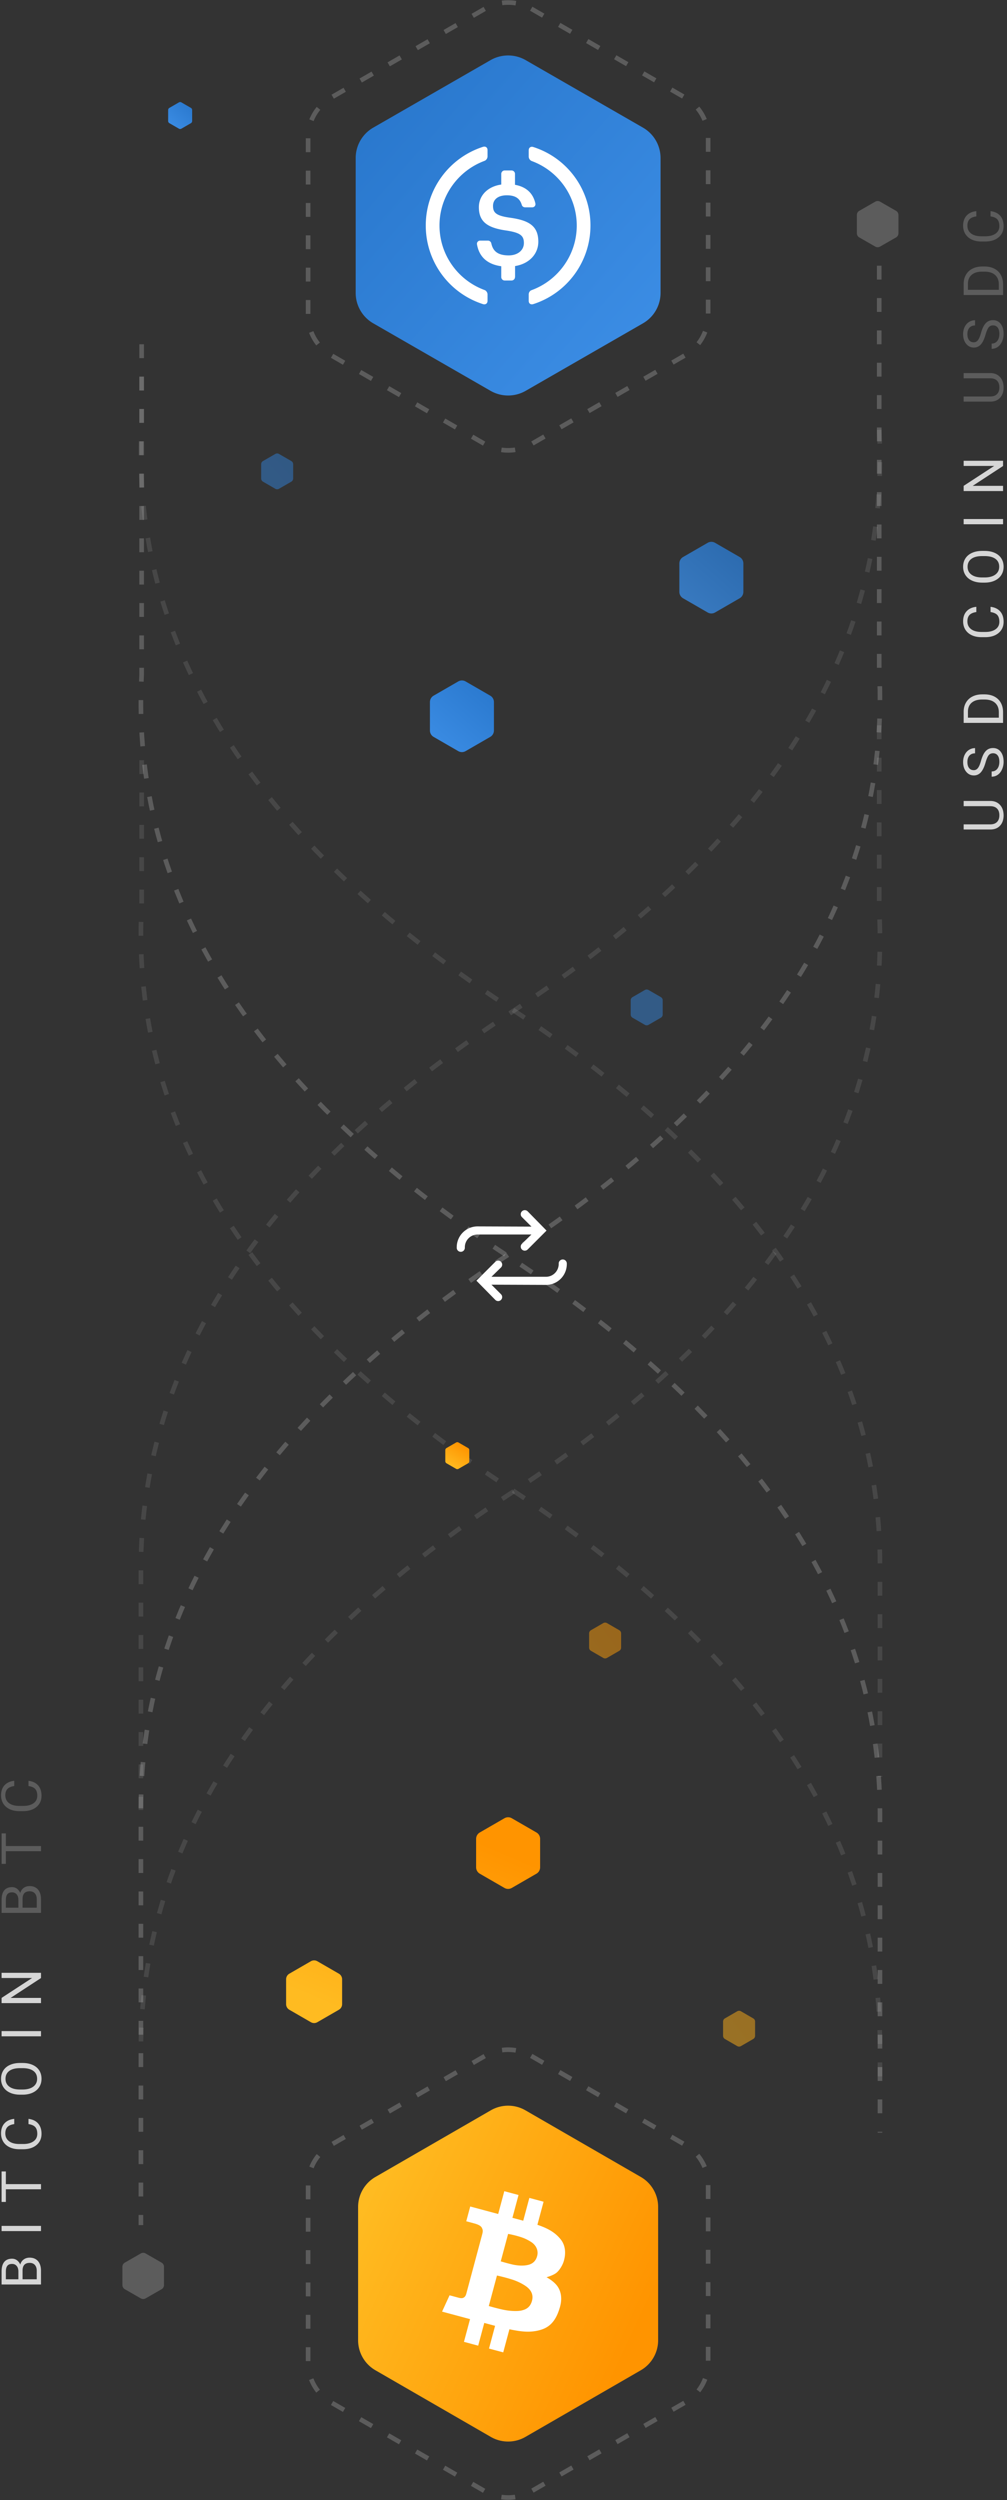 <svg width="218" height="541" xmlns="http://www.w3.org/2000/svg"><rect width="100%" height="100%" fill="#333333" stroke="none"/><defs><linearGradient x1="102.378%" y1="101%" x2="-.364%" y2="0%" id="a"><stop stop-color="#3E90E8" offset="0%"/><stop stop-color="#2775CA" offset="100%"/></linearGradient><linearGradient x1="91.762%" y1="69.532%" x2="4.905%" y2="24.223%" id="b"><stop stop-color="#FF9400" offset="0%"/><stop stop-color="#FFBB21" offset="100%"/></linearGradient><linearGradient x1="115.111%" y1="101%" x2="-12.607%" y2="0%" id="c"><stop stop-color="#3E90E8" offset="0%"/><stop stop-color="#2775CA" offset="100%"/></linearGradient></defs><g fill="none" fill-rule="evenodd"><path d="M115 1.887l33.301 19.226a10 10 0 015 8.66v38.453a10 10 0 01-5 8.66L115 96.114a10 10 0 01-10 0L71.699 76.887a10 10 0 01-5-8.66V29.773a10 10 0 015-8.66L105 1.886a10 10 0 0110 0z" stroke="#FFF" opacity=".2" stroke-dasharray="3,4"/><g fill-rule="nonzero"><path d="M36.81 1.017l25.38 14.6A7.589 7.589 0 0166 22.191v29.202a7.589 7.589 0 01-3.81 6.576l-25.38 14.6a7.645 7.645 0 01-7.62 0L3.81 57.97A7.589 7.589 0 010 51.394V22.192a7.589 7.589 0 013.81-6.576L29.19 1.017a7.645 7.645 0 017.62 0z" fill="url(#a)" transform="translate(77 12)"/><path d="M105.544 65.11c0 .559-.447.875-.967.707-7.393-2.364-12.41-9.249-12.405-17.024 0-7.962 5.199-14.715 12.405-17.024.539-.168.967.15.967.709v1.395a1.066 1.066 0 01-.633.93c-5.701 2.102-9.768 7.59-9.768 13.99 0 6.419 4.067 11.89 9.768 13.973.353.131.633.558.633.93v1.414zm5.943-5.153a.746.746 0 01-.743.745h-1.486a.746.746 0 01-.743-.745v-2.344c-3.25-.448-4.83-2.253-5.255-4.746a.687.687 0 01.687-.799h1.689c.353 0 .651.26.724.596.317 1.468 1.171 2.604 3.772 2.604 1.91 0 3.284-1.08 3.284-2.68 0-1.599-.797-2.214-3.62-2.678-4.16-.559-6.129-1.824-6.129-5.08 0-2.512 1.914-4.484 4.848-4.892V37.63c0-.41.334-.745.743-.745h1.486c.407 0 .743.335.743.745v2.361c2.395.429 3.919 1.786 4.42 4.058a.683.683 0 01-.687.817h-1.561a.736.736 0 01-.706-.54c-.426-1.432-1.449-2.064-3.232-2.064-1.968 0-2.99.948-2.99 2.289 0 1.413.577 2.12 3.604 2.549 4.086.558 6.202 1.73 6.202 5.208 0 2.643-1.968 4.783-5.033 5.266v2.382h-.019.002zm3.936 5.86c-.539.168-.965-.15-.965-.707v-1.395c0-.41.242-.8.63-.93 5.683-2.083 9.77-7.573 9.77-13.973 0-6.419-4.068-11.888-9.77-13.973a1.066 1.066 0 01-.63-.929v-1.397c0-.558.445-.874.965-.707 7.393 2.343 12.414 9.22 12.405 16.987.005 7.775-5.012 14.66-12.405 17.024z" fill="#FFF"/></g><g stroke="#FFF" stroke-dasharray="3,4"><path d="M30.664 74.5v71.508c-2.523 47.543 24 89.543 79.568 126C163.744 307.116 190.5 347.28 190.5 392.5v69" opacity=".2"/><path d="M30.664 164.5v31.508c-2.523 47.543 24 89.543 79.568 126C163.744 357.116 190.5 397.28 190.5 442.5v7" opacity=".1"/><path d="M190.336 57.5v87.508c2.523 47.543-24 89.543-79.568 126C57.256 306.116 30.5 346.28 30.5 391.5v90" opacity=".2"/><path d="M190.336 156.962v40.046c2.523 47.543-24 89.543-79.568 126C57.256 358.116 30.5 398.28 30.5 443.5" opacity=".1"/><path d="M30.664 81.5v10.508c-2.523 47.543 24 89.543 79.568 126C163.744 253.116 190.5 293.28 190.5 338.5v46" opacity=".1"/><path d="M190.336 93.008c2.523 47.543-24 89.543-79.568 126C57.256 254.116 30.5 294.28 30.5 339.5v52.172" opacity=".1"/></g><path d="M30.48 497.362l-3.46-1.984a1.03 1.03 0 01-.52-.894v-3.968c0-.369.198-.71.52-.894l3.46-1.984a1.046 1.046 0 011.04 0l3.46 1.984c.322.185.52.525.52.894v3.968c0 .369-.198.71-.52.894l-3.46 1.984a1.046 1.046 0 01-1.04 0zm159-444l-3.46-1.984a1.03 1.03 0 01-.52-.894v-3.968c0-.369.198-.71.52-.894l3.46-1.984a1.046 1.046 0 011.04 0l3.46 1.984c.322.185.52.525.52.894v3.968c0 .369-.198.71-.52.894l-3.46 1.984a1.046 1.046 0 01-1.04 0z" fill="#FFF" opacity=".2"/><path d="M114.234 262.13l4.083 4.166-4.087 4.087a.88.88 0 01-1.24.005.87.87 0 01-.01-1.23l2.066-2.018h-11.66a2.766 2.766 0 00-2.757 2.758v.114a.877.877 0 01-1.754 0v-.114a4.517 4.517 0 014.511-4.512l11.665.049-2.062-2.06a.88.88 0 011.245-1.245zm7.594 10.413c.484 0 .877.393.877.878v.114a4.505 4.505 0 01-4.511 4.511l-11.806-.049 2.07 2.07a.868.868 0 01-1.228 1.228l-4.09-4.158 4.091-4.092a.868.868 0 011.229 1.228l-2.068 2.018 11.802.001a2.766 2.766 0 002.757-2.757v-.114c0-.485.393-.878.877-.878z" fill="#FFF" fill-rule="nonzero"/><g fill="#FFF" fill-rule="nonzero"><path d="M8.874 494.352H.343v-2.79c0-.925.191-1.622.574-2.088.383-.467.95-.7 1.7-.7.398 0 .75.113 1.057.34a2.2 2.2 0 01.712.925c.129-.46.374-.825.735-1.093.361-.267.792-.401 1.292-.401.766 0 1.367.248 1.805.744.437.496.656 1.197.656 2.104v2.959zm-3.99-1.125h3.07v-1.858c0-.523-.136-.936-.407-1.24-.272-.302-.646-.453-1.122-.453-1.028 0-1.541.558-1.541 1.676v1.875zm-.903 0v-1.7c0-.492-.123-.885-.369-1.18-.246-.295-.58-.443-1.002-.443-.468 0-.81.137-1.022.41-.213.274-.32.69-.32 1.248v1.665h2.713zm4.893-11.553v1.125H.343v-1.125h8.531zm-7.605-11.781v2.742h7.605v1.119H1.269v2.736H.343v-6.597h.926zm4.898-11.377c.902.105 1.599.438 2.089.999.49.56.735 1.305.735 2.235 0 1.008-.361 1.815-1.084 2.423-.722.607-1.69.911-2.9.911h-.82c-.793 0-1.49-.142-2.092-.425-.602-.283-1.064-.684-1.386-1.204-.322-.52-.483-1.121-.483-1.805 0-.906.253-1.632.758-2.18.506-.546 1.206-.865 2.101-.954v1.13c-.68.098-1.172.31-1.477.636-.304.326-.457.782-.457 1.368 0 .72.266 1.283.797 1.69.531.409 1.287.613 2.268.613h.826c.926 0 1.662-.193 2.209-.58.547-.387.82-.928.82-1.623 0-.625-.141-1.104-.425-1.438-.283-.334-.776-.556-1.479-.666v-1.13zm-1.283-12.098c.836 0 1.565.14 2.188.422.623.281 1.099.68 1.427 1.195.328.516.492 1.117.492 1.805 0 .672-.165 1.267-.495 1.787-.33.52-.8.923-1.412 1.21-.611.287-1.32.434-2.124.442h-.615c-.82 0-1.545-.142-2.174-.427-.629-.286-1.11-.689-1.444-1.21-.334-.522-.501-1.119-.501-1.79 0-.684.165-1.287.495-1.808.33-.522.808-.923 1.435-1.204.627-.281 1.357-.422 2.189-.422h.539zm-.551 1.12c-1.012 0-1.788.202-2.33.608-.54.407-.81.975-.81 1.706 0 .71.27 1.27.81 1.678.542.408 1.293.618 2.254.63h.627c.98 0 1.75-.206 2.311-.618.56-.412.841-.98.841-1.702 0-.727-.265-1.29-.794-1.688-.53-.398-1.288-.603-2.276-.615h-.633zm4.541-8.015v1.125H.343v-1.125h8.531zm0-12.613v1.131L2.3 432.336h6.574v1.13H.343v-1.13l6.603-4.307H.343v-1.119h8.531z" fill-opacity=".8"/><path d="M8.874 413.941H.343v-2.789c0-.925.191-1.622.574-2.089.383-.466.95-.7 1.7-.7.398 0 .75.114 1.057.34.306.227.544.535.712.926.129-.461.374-.825.735-1.093.361-.267.792-.401 1.292-.401.766 0 1.367.248 1.805.744.437.496.656 1.197.656 2.103v2.96zm-3.99-1.125h3.07v-1.857c0-.523-.136-.937-.407-1.24-.272-.302-.646-.453-1.122-.453-1.028 0-1.541.558-1.541 1.675v1.875zm-.903 0v-1.699c0-.492-.123-.886-.369-1.18-.246-.295-.58-.443-1.002-.443-.468 0-.81.137-1.022.41-.213.274-.32.69-.32 1.248v1.664h2.713zM1.27 396.734v2.743h7.605v1.119H1.269v2.736H.343v-6.598h.926zm4.898-11.377c.902.106 1.599.439 2.089 1 .49.56.735 1.305.735 2.235 0 1.008-.361 1.815-1.084 2.423-.722.607-1.69.91-2.9.91h-.82c-.793 0-1.49-.14-2.092-.424-.602-.283-1.064-.685-1.386-1.204-.322-.52-.483-1.121-.483-1.805 0-.906.253-1.633.758-2.18.506-.546 1.206-.865 2.101-.955v1.131c-.68.098-1.172.31-1.477.636-.304.326-.457.782-.457 1.368 0 .719.266 1.282.797 1.69.531.409 1.287.613 2.268.613h.826c.926 0 1.662-.193 2.209-.58.547-.387.82-.928.82-1.623 0-.625-.141-1.105-.425-1.439-.283-.334-.776-.555-1.479-.665v-1.13z" fill-opacity=".2"/></g><g fill="#FFF" fill-rule="nonzero"><path d="M208.617 173.324h5.801c.805.004 1.463.257 1.975.759.511.502.798 1.183.86 2.042l.013.299c0 .933-.252 1.678-.756 2.232-.504.555-1.197.836-2.08.844h-5.813v-1.113h5.778c.617 0 1.096-.17 1.438-.51.342-.34.513-.824.513-1.453 0-.637-.17-1.124-.51-1.462-.34-.338-.818-.507-1.436-.507h-5.783v-1.13zm4.803-8.537l-.074.248c-.278.965-.618 1.667-1.023 2.107a1.95 1.95 0 01-1.497.659c-.672 0-1.227-.269-1.667-.806-.44-.537-.659-1.235-.659-2.095 0-.586.113-1.108.34-1.567.226-.459.539-.814.937-1.066a2.397 2.397 0 011.307-.378v1.13c-.516 0-.92.165-1.216.493-.295.328-.442.79-.442 1.388 0 .555.122.988.366 1.298.244.31.583.466 1.017.466.347 0 .641-.147.881-.442.214-.262.411-.688.592-1.278l.068-.228c.199-.71.419-1.264.659-1.664.24-.4.52-.698.84-.89.32-.194.698-.29 1.131-.29.692 0 1.246.269 1.662.808.416.539.624 1.26.624 2.162a4.01 4.01 0 01-.337 1.64c-.225.508-.533.9-.923 1.175-.39.276-.834.413-1.33.413v-1.13c.515 0 .923-.191 1.221-.572.3-.38.449-.89.449-1.526 0-.594-.121-1.049-.364-1.365-.242-.317-.572-.475-.99-.475-.418 0-.741.146-.97.44-.203.26-.403.709-.602 1.345zm3.728-8.357h-8.53v-2.409c0-.742.163-1.398.491-1.968a3.342 3.342 0 011.4-1.322c.606-.31 1.302-.467 2.087-.471h.545c.804 0 1.51.155 2.115.466.605.31 1.07.753 1.394 1.33.325.576.49 1.247.498 2.012v2.362zm-7.605-1.125h6.686v-1.184c0-.867-.27-1.542-.81-2.024-.538-.483-1.306-.724-2.302-.724h-.498c-.969 0-1.722.228-2.259.683-.537.455-.81 1.1-.817 1.936v1.313zm4.898-23.99c.903.105 1.599.438 2.09.998.49.561.735 1.306.735 2.236 0 1.008-.362 1.815-1.084 2.423-.723.607-1.69.91-2.9.91h-.821c-.793 0-1.49-.14-2.092-.424-.601-.283-1.063-.685-1.386-1.204-.322-.52-.483-1.121-.483-1.805 0-.906.253-1.633.759-2.18.506-.546 1.206-.865 2.1-.955v1.131c-.68.098-1.171.31-1.476.636-.305.326-.457.782-.457 1.368 0 .719.265 1.282.797 1.69.53.409 1.287.613 2.267.613h.826c.926 0 1.663-.193 2.21-.58.546-.387.82-.928.82-1.623 0-.625-.142-1.105-.425-1.439-.283-.334-.776-.555-1.48-.665v-1.13zm-1.283-12.098c.836 0 1.566.14 2.189.422.623.28 1.098.68 1.426 1.195.329.516.493 1.117.493 1.805 0 .672-.165 1.267-.495 1.787-.33.52-.801.923-1.413 1.21-.61.287-1.319.434-2.124.442h-.615c-.82 0-1.545-.142-2.174-.428-.629-.285-1.11-.688-1.444-1.21-.334-.521-.501-1.118-.501-1.79 0-.683.165-1.286.495-1.807.33-.522.809-.923 1.436-1.204.627-.282 1.356-.422 2.188-.422h.54zm-.55 1.119c-1.012 0-1.789.203-2.33.61-.54.406-.811.974-.811 1.704 0 .711.27 1.27.811 1.68.541.407 1.292.617 2.253.629h.627c.98 0 1.751-.206 2.312-.618.56-.412.84-.98.84-1.702 0-.727-.264-1.29-.793-1.688-.53-.398-1.288-.603-2.277-.615h-.633zm4.54-8.014v1.125h-8.53v-1.125h8.53zm0-12.613v1.13l-6.574 4.296h6.574v1.13h-8.53v-1.13l6.603-4.307h-6.604V99.71h8.531z" fill-opacity=".8"/><path d="M208.617 80.734h5.801c.805.004 1.463.257 1.975.76.511.501.798 1.182.86 2.041l.013.299c0 .934-.252 1.678-.756 2.232-.504.555-1.197.836-2.08.844h-5.813v-1.113h5.778c.617 0 1.096-.17 1.438-.51.342-.34.513-.824.513-1.453 0-.637-.17-1.124-.51-1.462-.34-.338-.818-.507-1.436-.507h-5.783v-1.13zm4.803-8.536l-.074.247c-.278.965-.618 1.667-1.023 2.107a1.95 1.95 0 01-1.497.659c-.672 0-1.227-.269-1.667-.806-.44-.537-.659-1.235-.659-2.094 0-.586.113-1.109.34-1.568.226-.459.539-.814.937-1.066a2.397 2.397 0 011.307-.378v1.13c-.516 0-.92.165-1.216.493-.295.328-.442.79-.442 1.389 0 .554.122.987.366 1.297.244.31.583.466 1.017.466.347 0 .641-.147.881-.442.214-.262.411-.688.592-1.277l.068-.229c.199-.709.419-1.264.659-1.664.24-.4.52-.697.84-.89.32-.194.698-.29 1.131-.29.692 0 1.246.269 1.662.808.416.539.624 1.26.624 2.162a4.01 4.01 0 01-.337 1.64c-.225.508-.533.9-.923 1.175-.39.276-.834.413-1.33.413v-1.13c.515 0 .923-.19 1.221-.572.3-.38.449-.89.449-1.526 0-.594-.121-1.049-.364-1.365-.242-.317-.572-.475-.99-.475-.418 0-.741.147-.97.44-.203.26-.403.709-.602 1.346zm3.728-8.358h-8.53v-2.408c0-.743.163-1.399.491-1.97.329-.57.795-1.01 1.4-1.32.606-.31 1.302-.468 2.087-.472h.545c.804 0 1.51.155 2.115.466.605.31 1.07.754 1.394 1.33.325.576.49 1.247.498 2.013v2.36zm-7.605-1.125h6.686V61.53c0-.867-.27-1.542-.81-2.024-.538-.483-1.306-.724-2.302-.724h-.498c-.969 0-1.722.228-2.259.683-.537.455-.81 1.1-.817 1.936v1.313zm4.898-17.02c.903.106 1.599.439 2.09 1 .49.56.735 1.305.735 2.235 0 1.008-.362 1.815-1.084 2.423-.723.607-1.69.91-2.9.91h-.821c-.793 0-1.49-.14-2.092-.424-.601-.283-1.063-.685-1.386-1.204-.322-.52-.483-1.121-.483-1.805 0-.906.253-1.633.759-2.18.506-.546 1.206-.865 2.1-.955v1.131c-.68.098-1.171.31-1.476.636-.305.326-.457.782-.457 1.368 0 .719.265 1.282.797 1.69.53.409 1.287.613 2.267.613h.826c.926 0 1.663-.194 2.21-.58.546-.387.82-.928.82-1.623 0-.625-.142-1.105-.425-1.439-.283-.334-.776-.555-1.48-.665v-1.13z" fill-opacity=".2"/></g><path d="M115 444.887l33.301 19.226a10 10 0 015 8.66v38.453a10 10 0 01-5 8.66L115 539.114a10 10 0 01-10 0l-33.301-19.226a10 10 0 01-5-8.66v-38.453a10 10 0 015-8.66L105 444.886a10 10 0 0110 0z" stroke="#FFF" opacity=".2" stroke-dasharray="3,4"/><g fill-rule="nonzero"><path d="M41.25 2.165l24.976 14.42a7.5 7.5 0 013.75 6.495v28.84a7.5 7.5 0 01-3.75 6.495L41.25 72.835a7.5 7.5 0 01-7.5 0L8.774 58.415a7.5 7.5 0 01-3.75-6.495V23.08a7.5 7.5 0 013.75-6.495L33.75 2.165a7.5 7.5 0 017.5 0z" fill="url(#b)" transform="translate(72.5 454.5)"/><path d="M117.455 504.032c-2.205.797-4.251.495-5.16.375a31.842 31.842 0 01-2.014-.364l-1.34 5-3.08-.824 1.319-4.92-2.344-.628-1.318 4.92-3.079-.825 1.318-4.92-6.056-1.624 1.624-3.529 1.84.495c.62.165.893.176 1.218.002.324-.176.482-.534.562-.836l3.413-12.739c.215-.799.208-1.031-.049-1.54-.257-.51-1.106-.794-1.592-.924l-1.78-.478.858-3.195 6.056 1.622 1.322-4.935 3.078.825-1.321 4.935 2.343.628 1.324-4.935 3.079.825-1.339 4.995c2.258.758 3.85 1.652 5.044 3.154 1.547 1.94.784 4.387.581 4.967-.2.577-.763 1.644-1.477 2.239-.715.596-2.177.99-2.177.99s1.41.718 2.25 1.79c.836 1.073 1.241 2.676.648 4.706-.588 2.033-1.55 3.95-3.751 4.748zm-6.39-10.688a37.063 37.063 0 00-3.48-.931l-1.77 6.603s2.03.59 3.425.857c1.393.265 2.895.298 3.705.098.806-.201 1.819-.578 2.224-2.087.405-1.511-.431-2.413-.932-2.856-.497-.442-1.674-1.174-3.172-1.682v-.002zm-.1-3.309c1.135.257 2.398.319 3.388.075.99-.244 1.68-.862 1.952-1.991s-.221-2.28-1.384-3.008c-1.162-.727-2.002-.984-2.962-1.256-.96-.272-1.961-.45-1.961-.45l-1.594 5.944s1.429.427 2.561.686z" fill="#FFF"/></g><g fill-rule="nonzero"><g transform="rotate(90 70 92)" fill="url(#c)"><path d="M110.538 8.8l-3.076 5.328a1.6 1.6 0 01-1.386.8h-6.152a1.6 1.6 0 01-1.386-.8L95.462 8.8a1.6 1.6 0 010-1.6l3.076-5.328a1.6 1.6 0 011.386-.8h6.152a1.6 1.6 0 011.386.8l3.076 5.328a1.6 1.6 0 010 1.6z" opacity=".8"/><path d="M140.538 62.8l-3.076 5.328a1.6 1.6 0 01-1.386.8h-6.152a1.6 1.6 0 01-1.386-.8l-3.076-5.328a1.6 1.6 0 010-1.6l3.076-5.328a1.6 1.6 0 011.386-.8h6.152a1.6 1.6 0 011.386.8l3.076 5.328a1.6 1.6 0 010 1.6z"/><path d="M83.77 102.4l-1.54 2.664a.8.8 0 01-.692.4h-3.076a.8.8 0 01-.693-.4l-1.538-2.664a.8.8 0 010-.8l1.538-2.664a.8.8 0 01.693-.4h3.076a.8.8 0 01.693.4l1.538 2.664a.8.8 0 010 .8zm116-80l-1.54 2.664a.8.8 0 01-.692.4h-3.076a.8.8 0 01-.693-.4l-1.538-2.664a.8.8 0 010-.8l1.538-2.664a.8.8 0 01.693-.4h3.076a.8.8 0 01.693.4l1.538 2.664a.8.8 0 010 .8z" opacity=".5"/><path d="M5.846 123.267l-1.192 2.064a.533.533 0 01-.462.267H1.808a.533.533 0 01-.462-.267l-1.192-2.064a.533.533 0 010-.534l1.192-2.064a.533.533 0 01.462-.267h2.384c.19 0 .367.102.462.267l1.192 2.064a.533.533 0 010 .534z"/></g><g transform="rotate(-90 247 196)" fill="url(#b)"><path d="M49.538 59.8l-3.076 5.328a1.6 1.6 0 01-1.386.8h-6.152a1.6 1.6 0 01-1.386-.8L34.462 59.8a1.6 1.6 0 010-1.6l3.076-5.328a1.6 1.6 0 011.386-.8h6.152a1.6 1.6 0 011.386.8l3.076 5.328a1.6 1.6 0 010 1.6zM18.596 17.7l-2.692 4.662a1.4 1.4 0 01-1.212.7H9.308a1.4 1.4 0 01-1.212-.7L5.404 17.7a1.4 1.4 0 010-1.4l2.692-4.662a1.4 1.4 0 011.212-.7h5.384c.5 0 .962.267 1.212.7l2.692 4.662a1.4 1.4 0 010 1.4z"/><path d="M7.77 109.4l-1.54 2.664a.8.8 0 01-.692.4H2.462a.8.8 0 01-.693-.4L.231 109.4a.8.8 0 010-.8l1.538-2.664a.8.8 0 01.693-.4h3.076a.8.8 0 01.693.4l1.538 2.664a.8.8 0 010 .8zm84-29l-1.54 2.664a.8.8 0 01-.692.4h-3.076a.8.8 0 01-.693-.4L84.231 80.4a.8.8 0 010-.8l1.538-2.664a.8.8 0 01.693-.4h3.076a.8.8 0 01.693.4l1.538 2.664a.8.8 0 010 .8z" opacity=".5"/><path d="M130.846 48.267l-1.192 2.064a.533.533 0 01-.462.267h-2.384a.533.533 0 01-.462-.267l-1.192-2.064a.533.533 0 010-.534l1.192-2.064a.533.533 0 01.462-.267h2.384c.19 0 .367.102.462.267l1.192 2.064a.533.533 0 010 .534z"/></g></g></g></svg>